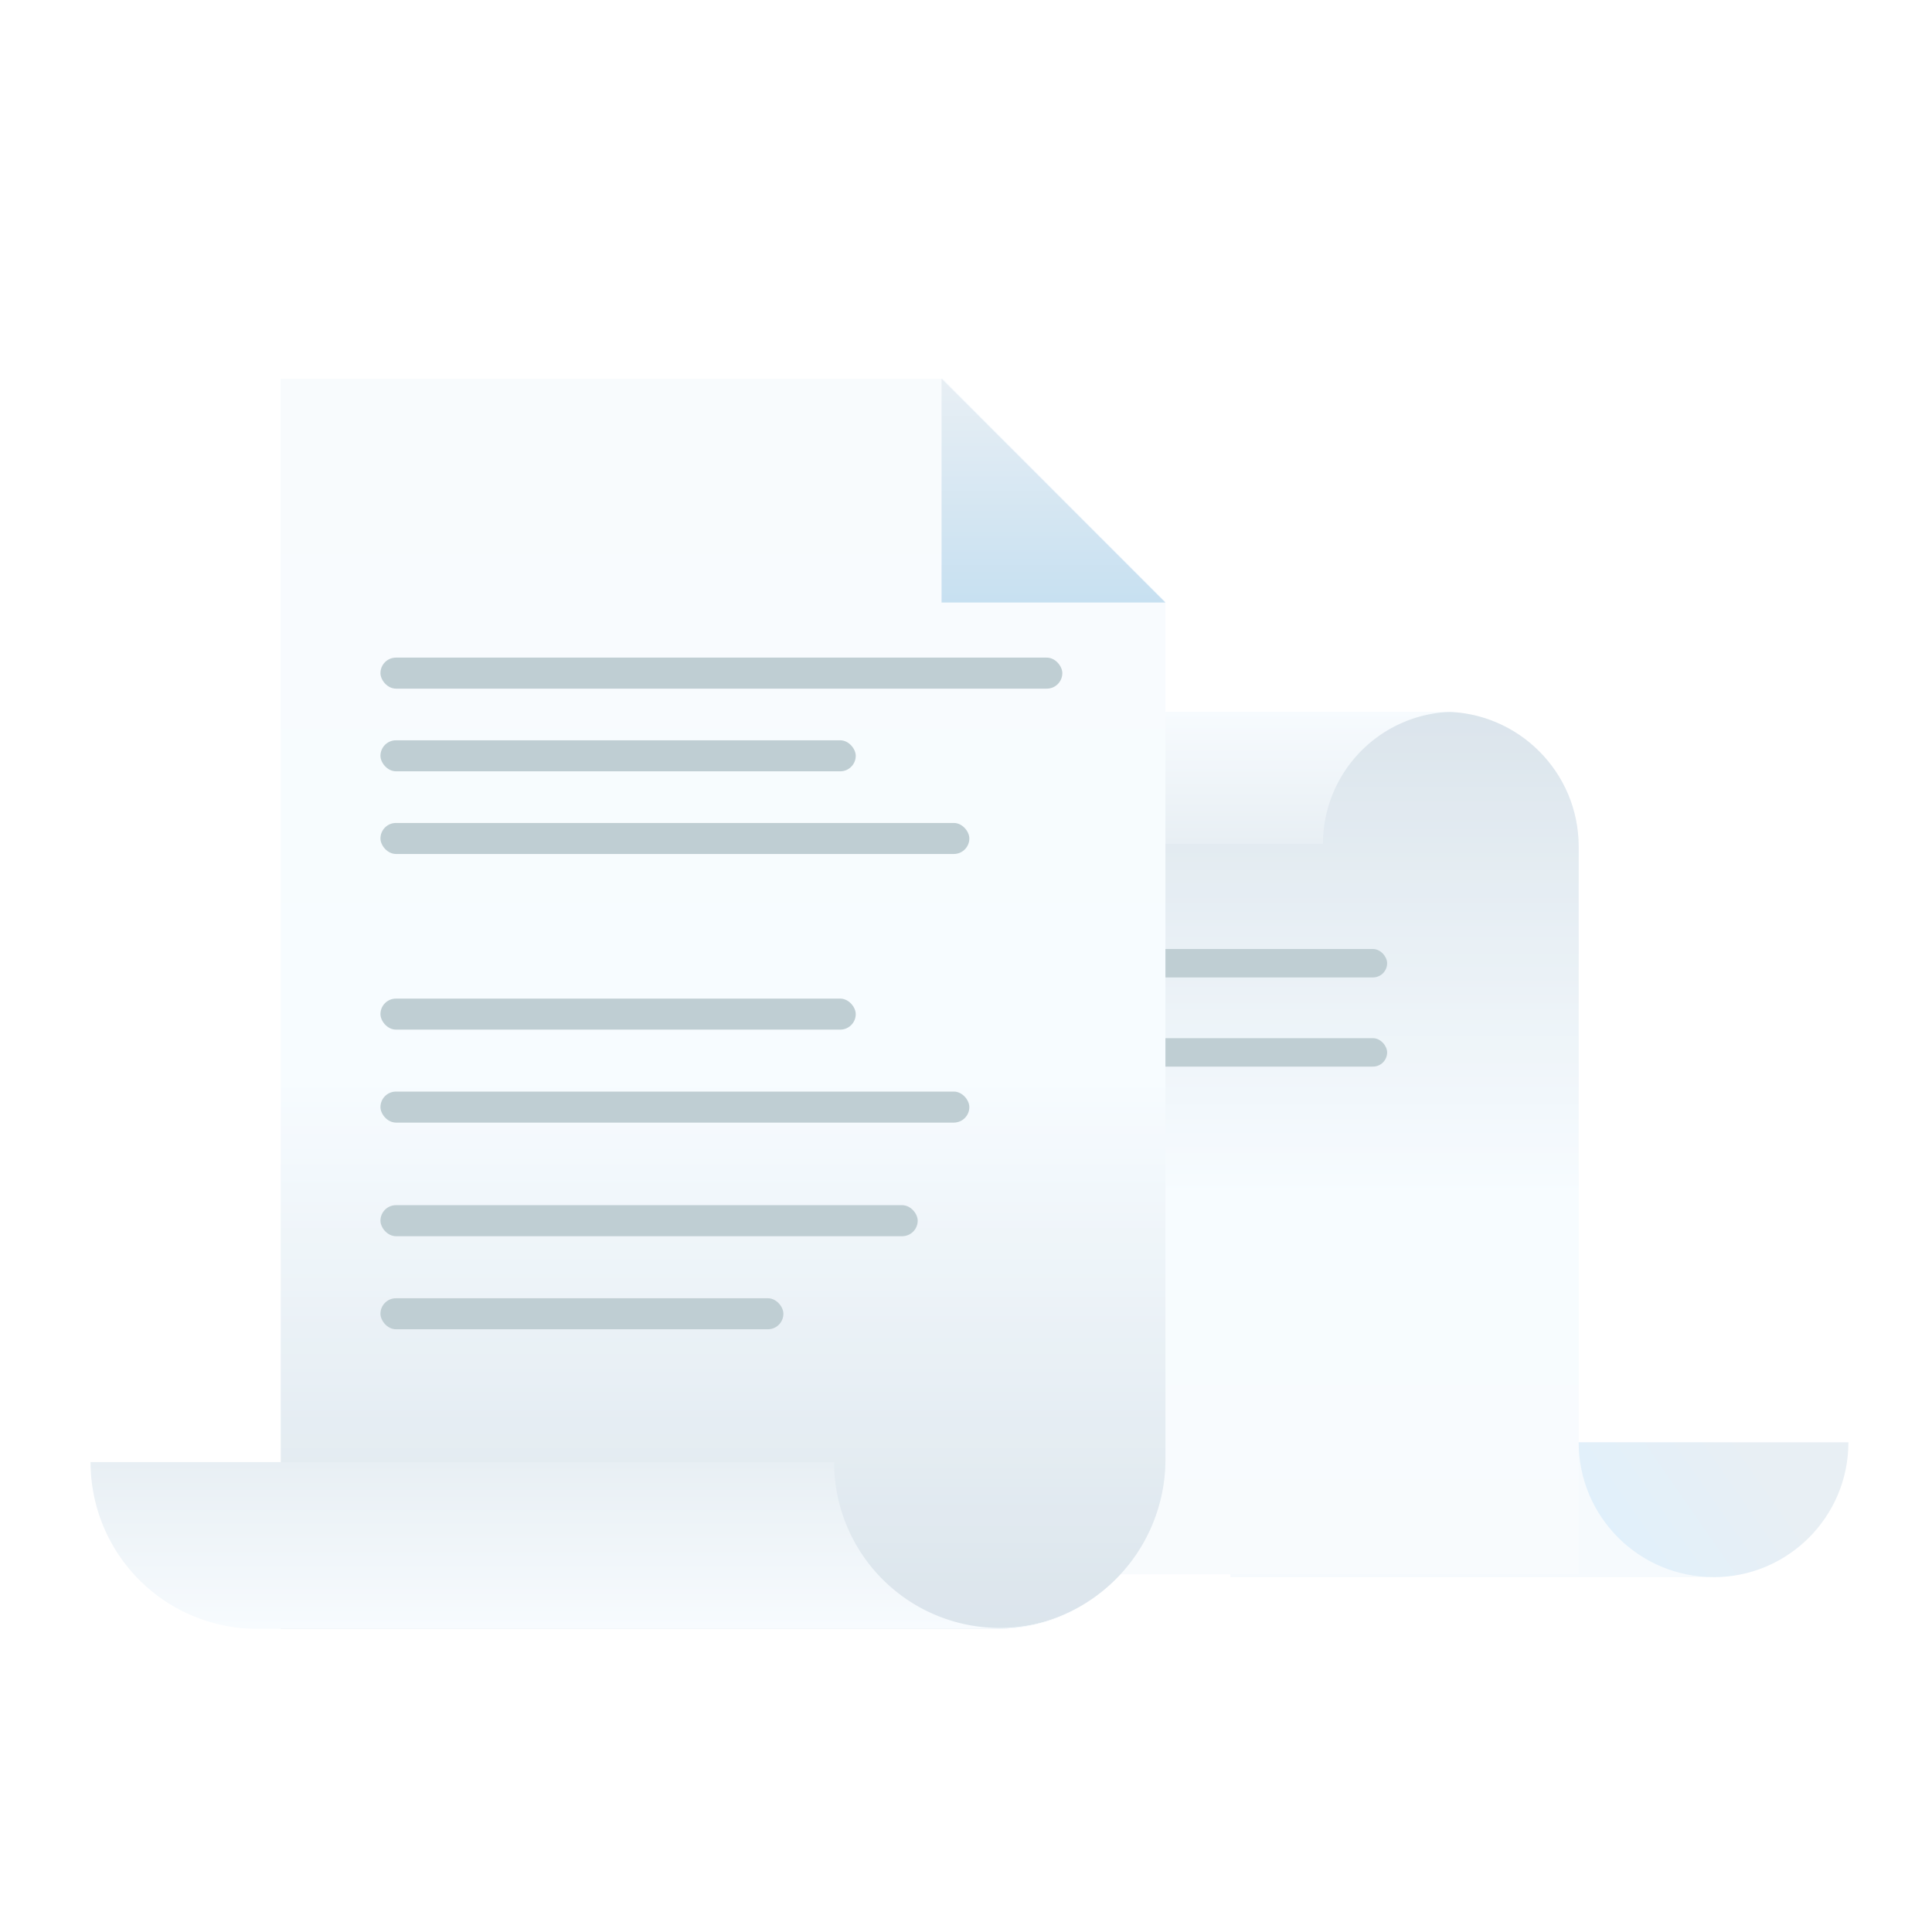 <svg xmlns="http://www.w3.org/2000/svg" viewBox="0 0 208 208" fill="none"><g clip-path="url(#a)"><path fill="#F6FAFD" d="M132.46 155.28h52.03v14.52h-52.03z"/><path fill="url(#b)" d="M104.93 76.63h50.51c8.02 0 14.52 6.5 14.52 14.52v78.34h-50.51c-8.02 0-14.52-6.5-14.52-14.52V76.63Z"/><path fill="#fff" fill-opacity=".2" d="M104.93 76.63h50.51c8.02 0 14.52 6.5 14.52 14.52v78.34h-50.51c-8.02 0-14.52-6.5-14.52-14.52V76.63Z"/><path fill="url(#c)" d="M184.48 169.8c8.02 0 14.52-6.5 14.52-14.52h-29.04c0 8.01 6.5 14.51 14.52 14.51Z"/><path fill="url(#d)" fill-rule="evenodd" d="M156.63 76.63a14.22 14.22 0 0 0-14.2 14.22h28.44-78.95c0-7.85 6.37-14.22 14.22-14.22h50.49Z" clip-rule="evenodd"/><rect width="33.71" height="3.06" x="115.63" y="102.17" fill="#BFCED3" rx="1.53"/><rect width="33.71" height="3.06" x="115.63" y="111.77" fill="#BFCED3" rx="1.53"/><g filter="url(#e)"><path fill="url(#f)" d="M30.23 170.92h77a18.25 18.25 0 0 0 18.24-18.25V60.3L101.5 36.33H30.23v134.59Z"/><path fill="#fff" fill-opacity=".2" d="M30.23 170.92h77a18.25 18.25 0 0 0 18.24-18.25V60.3L101.5 36.33H30.23v134.59Z"/><path fill="url(#g)" fill-rule="evenodd" d="M27.7 170.92a17.94 17.94 0 0 1-17.95-17.95h115.61H89.8a17.84 17.84 0 0 0 26.7 15.5 17.87 17.87 0 0 1-9.07 2.45H27.69Z" clip-rule="evenodd"/><path fill="url(#h)" d="M101.37 36.33v24.1h24.1l-24.1-24.1Z"/><rect width="73.41" height="3.34" x="40.96" y="66.36" fill="#BFCED3" rx="1.67"/><rect width="51.17" height="3.34" x="40.96" y="75.26" fill="#BFCED3" rx="1.67"/><rect width="51.17" height="3.34" x="40.96" y="103.07" fill="#BFCED3" rx="1.67"/><rect width="57.84" height="3.34" x="40.96" y="125.31" fill="#BFCED3" rx="1.67"/><rect width="63.4" height="3.34" x="40.96" y="84.16" fill="#BFCED3" rx="1.67"/><rect width="63.4" height="3.34" x="40.96" y="113.08" fill="#BFCED3" rx="1.67"/><rect width="43.38" height="3.34" x="40.96" y="135.33" fill="#BFCED3" rx="1.67"/></g></g><defs><linearGradient id="b" x1="137.45" x2="137.45" y1="76.63" y2="169.49" gradientUnits="userSpaceOnUse"><stop stop-color="#D2DEE7"/><stop offset=".56" stop-color="#F5FBFF"/><stop offset="1" stop-color="#F6FAFD"/></linearGradient><linearGradient id="c" x1="173.59" x2="188.41" y1="166.16" y2="155.88" gradientUnits="userSpaceOnUse"><stop stop-color="#E1F0FB"/><stop offset="1" stop-color="#E8EFF4"/></linearGradient><linearGradient id="d" x1="131.4" x2="131.4" y1="76.63" y2="90.85" gradientUnits="userSpaceOnUse"><stop stop-color="#F7FBFE"/><stop offset="1" stop-color="#E8EFF4"/></linearGradient><linearGradient id="f" x1="84.32" x2="84.32" y1="36.33" y2="170.92" gradientUnits="userSpaceOnUse"><stop stop-color="#F6FAFD"/><stop offset=".56" stop-color="#F5FBFF"/><stop offset="1" stop-color="#D2DEE7"/></linearGradient><linearGradient id="g" x1="73.19" x2="73.19" y1="170.81" y2="152.97" gradientUnits="userSpaceOnUse"><stop stop-color="#F7FBFE"/><stop offset="1" stop-color="#E8EFF4"/></linearGradient><linearGradient id="h" x1="113.42" x2="113.42" y1="60.43" y2="36.33" gradientUnits="userSpaceOnUse"><stop stop-color="#C7E0F1"/><stop offset="1" stop-color="#E8EFF4"/></linearGradient><clipPath id="a"><path fill="#fff" d="M0 0h208v208H0z"/></clipPath><filter id="e" width="151.32" height="170.18" x="-8.05" y="20.76" color-interpolation-filters="sRGB" filterUnits="userSpaceOnUse"><feFlood flood-opacity="0" result="BackgroundImageFix"/><feColorMatrix in="SourceAlpha" result="hardAlpha" values="0 0 0 0 0 0 0 0 0 0 0 0 0 0 0 0 0 0 127 0"/><feOffset dy="2.22"/><feGaussianBlur stdDeviation="8.9"/><feComposite in2="hardAlpha" operator="out"/><feColorMatrix values="0 0 0 0 0.22 0 0 0 0 0.098 0 0 0 0 0 0 0 0 0.04 0"/><feBlend in2="BackgroundImageFix" result="effect1_dropShadow_774_17611"/><feColorMatrix in="SourceAlpha" result="hardAlpha" values="0 0 0 0 0 0 0 0 0 0 0 0 0 0 0 0 0 0 127 0"/><feMorphology in="SourceAlpha" radius="4.45" result="effect2_dropShadow_774_17611"/><feOffset dy="2.22"/><feGaussianBlur stdDeviation="8.9"/><feComposite in2="hardAlpha" operator="out"/><feColorMatrix values="0 0 0 0 0.22 0 0 0 0 0.098 0 0 0 0 0 0 0 0 0.06 0"/><feBlend in2="effect1_dropShadow_774_17611" result="effect2_dropShadow_774_17611"/><feBlend in="SourceGraphic" in2="effect2_dropShadow_774_17611" result="shape"/></filter></defs></svg>
